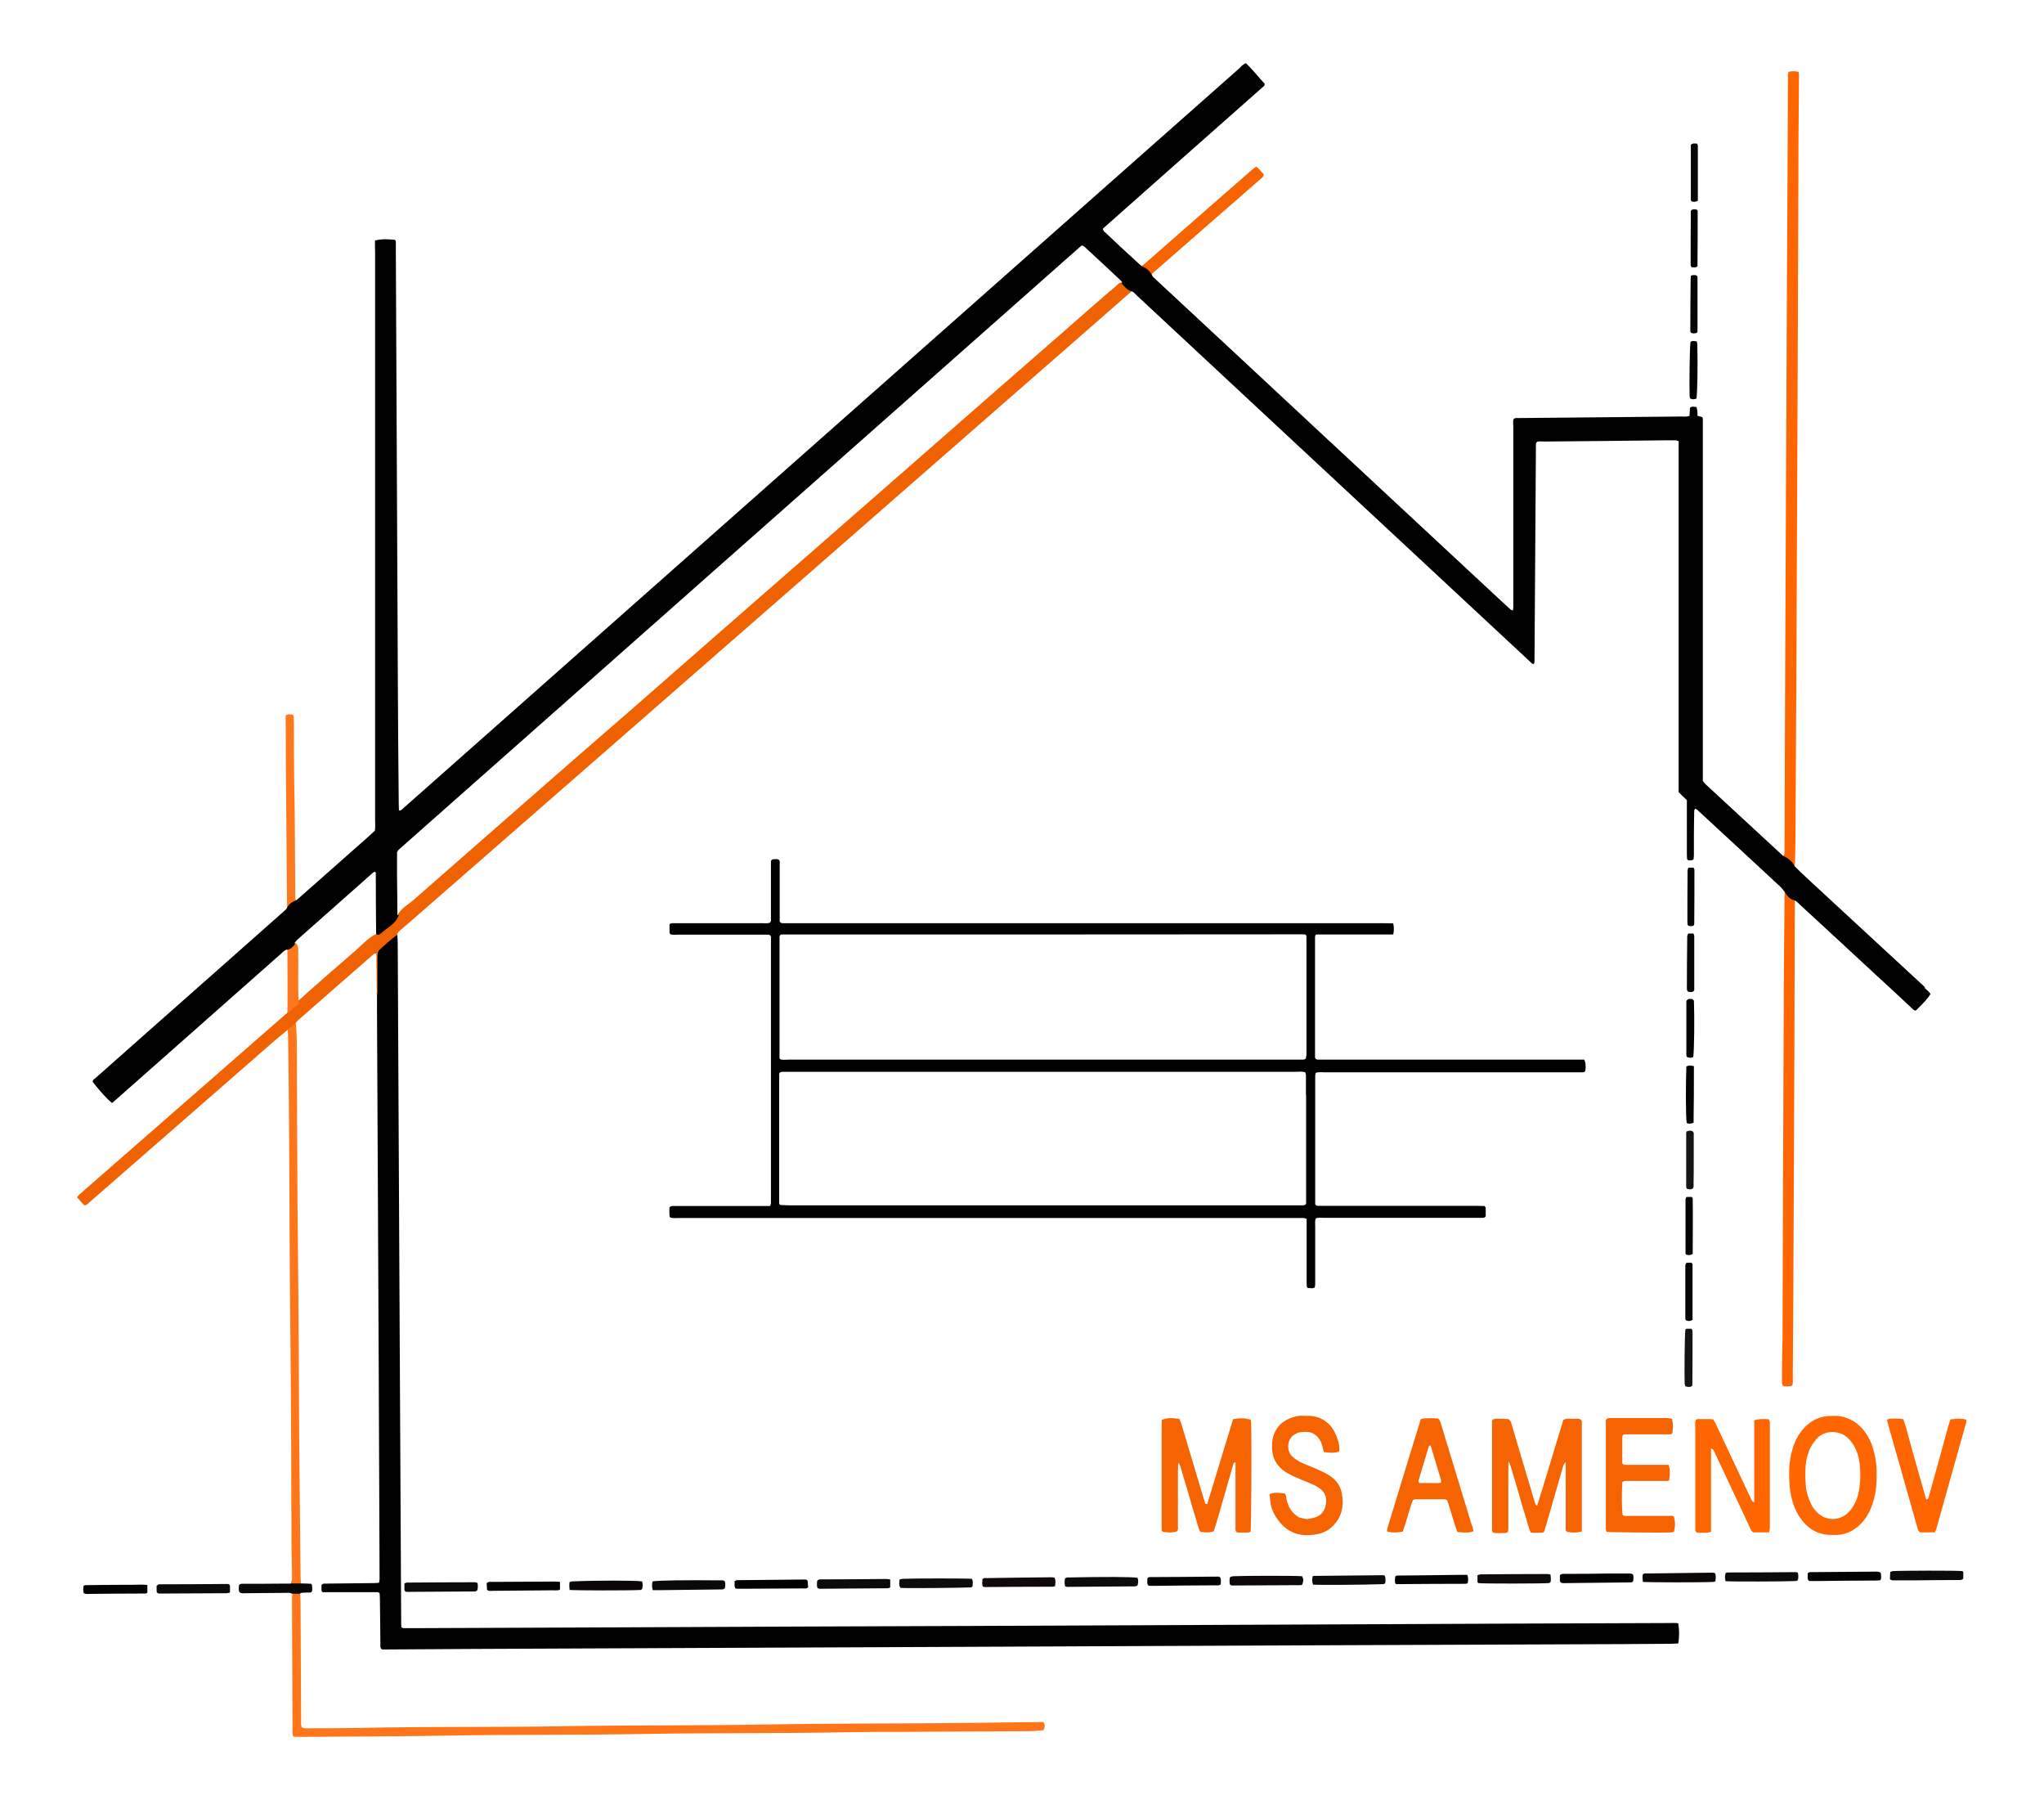 <?xml version="1.0" encoding="UTF-8"?>
<svg id="Calque_3" data-name="Calque 3" xmlns="http://www.w3.org/2000/svg" viewBox="0 0 119.28 105">
  <defs>
    <style>
      .cls-1 {
        fill: #161515;
      }

      .cls-1, .cls-2, .cls-3, .cls-4, .cls-5, .cls-6, .cls-7, .cls-8, .cls-9, .cls-10, .cls-11, .cls-12, .cls-13, .cls-14, .cls-15, .cls-16, .cls-17, .cls-18, .cls-19, .cls-20, .cls-21, .cls-22, .cls-23, .cls-24, .cls-25, .cls-26, .cls-27, .cls-28, .cls-29, .cls-30, .cls-31, .cls-32, .cls-33, .cls-34 {
        stroke-width: 0px;
      }

      .cls-2 {
        fill: #030000;
      }

      .cls-3 {
        fill: #f06102;
      }

      .cls-4 {
        fill: #0d0808;
      }

      .cls-5 {
        fill: #040404;
      }

      .cls-6 {
        fill: #030303;
      }

      .cls-7 {
        fill: #010101;
      }

      .cls-8 {
        fill: #100909;
      }

      .cls-9 {
        fill: #0a0d0d;
      }

      .cls-11 {
        fill: #0c0a0a;
      }

      .cls-12 {
        fill: #ff6601;
      }

      .cls-13 {
        fill: #ff751a;
      }

      .cls-14 {
        fill: #f66301;
      }

      .cls-15 {
        fill: #020000;
      }

      .cls-16 {
        fill: #040505;
      }

      .cls-17 {
        fill: #f66402;
      }

      .cls-18 {
        fill: #050404;
      }

      .cls-19 {
        fill: #0a0909;
      }

      .cls-20 {
        fill: #ff781e;
      }

      .cls-21 {
        fill: #0c0909;
      }

      .cls-22 {
        fill: #f60;
      }

      .cls-23 {
        fill: #ff771c;
      }

      .cls-24 {
        fill: #030101;
      }

      .cls-25 {
        fill: #0b0b0b;
      }

      .cls-26 {
        fill: #0c0707;
      }

      .cls-27 {
        fill: #ff761a;
      }

      .cls-28 {
        fill: #010000;
      }

      .cls-29 {
        fill: #0d0a0a;
      }

      .cls-30 {
        fill: #020101;
      }

      .cls-31 {
        fill: #f66302;
      }

      .cls-32 {
        fill: #0e0a0a;
      }

      .cls-33 {
        fill: #080808;
      }

      .cls-34 {
        fill: #151414;
      }
    </style>
  </defs>
  <path class="cls-10" d="m23.19,54.53c0,.16.02.32.02.48.04,7.35.07,14.7.11,22.05.03,5.82.06,11.63.09,17.45,0,.14,0,.28.01.43.06.02.1.05.14.05.14,0,.29,0,.43,0,4.19-.02,8.37-.03,12.56-.05,6.68-.03,13.36-.06,20.04-.08,7.81-.03,15.63-.07,23.44-.1,5.82-.03,11.63-.05,17.45-.07.16,0,.31-.02.46.02.06.39.06.82,0,1.17-.12,0-.25.02-.37.02-.99,0-1.98.02-2.97.02-6.04.02-12.08.05-18.12.07-6.87.03-13.74.06-20.62.09-7.8.03-15.6.07-23.4.1-3.23.01-6.46.03-9.68.05-.17,0-.35.01-.49,0-.12-.09-.09-.19-.09-.28-.01-.88-.02-1.76-.03-2.64,0-.13-.01-.25-.02-.36-.03-.02-.04-.03-.06-.04-.01,0-.03-.01-.04-.02-.02,0-.03,0-.05,0-1.05,0-2.11,0-3.17,0-.06-.03-.07-.09-.07-.16,0-.09,0-.19,0-.25.08-.11.16-.09.24-.09.93-.01,1.85-.02,2.78-.03.11,0,.22-.01.34-.02.01-.08.03-.13.03-.19,0-.11,0-.22,0-.34-.02-4.12-.03-8.25-.05-12.37-.03-6.85-.07-13.71-.1-20.56,0-.27,0-.54,0-.82-.02-.7,0-1.4-.01-2.1,0-.68.49-1.27,1.19-1.42Z"/>
  <path class="cls-3" d="m23.19,54.53c-.41.29-.78.65-1.15.98,0,.16-.01.3-.01.44,0,.62,0,1.24,0,1.86,0,.08-.01.16-.02.23-.05-.05-.02-.12-.02-.18,0-.65-.01-1.31-.02-1.96,0-.09-.01-.18-.02-.27-.12-.02-.16.05-.22.1-.69.6-1.37,1.19-2.05,1.79-.7.61-1.39,1.22-2.09,1.83-.12.1-.25.2-.33.34-.13.18-.23.4-.5.41-.24.2-.49.41-.73.61-1.91,1.67-3.82,3.34-5.74,5.01-1.7,1.48-3.39,2.96-5.09,4.44-.07.06-.13.15-.26.16-.17-.12-.28-.31-.45-.47.06-.07.1-.12.14-.16,1.53-1.34,3.05-2.67,4.58-4,1.43-1.25,2.86-2.5,4.29-3.75,1.06-.92,2.12-1.85,3.17-2.77.02-.02.05-.03.08-.05.09-.32.4-.44.59-.67,1.11-1.01,2.24-1.98,3.37-2.96.41-.35.76-.77,1.25-1.01h.11c.33-.28.66-.57.99-.87.06-.05.09-.13.13-.2.2-.42.63-.63.96-.92,1.4-1.23,2.81-2.46,4.21-3.69,1.39-1.22,2.79-2.44,4.18-3.66,1.37-1.2,2.75-2.39,4.12-3.58,1.39-1.22,2.79-2.44,4.18-3.66,1.43-1.25,2.86-2.5,4.29-3.75,1.37-1.2,2.75-2.39,4.11-3.59,1.4-1.23,2.81-2.46,4.22-3.69,1.39-1.22,2.79-2.44,4.18-3.66,1.38-1.21,2.77-2.41,4.15-3.62,1.11-.97,2.2-1.94,3.32-2.89.12-.1.21-.25.4-.22.2.15.37.32.53.51-1.15,1.01-2.3,2.02-3.46,3.03-1.42,1.24-2.84,2.48-4.26,3.72-2.18,1.9-4.35,3.8-6.53,5.71-1.65,1.44-3.29,2.88-4.94,4.32-2.15,1.88-4.31,3.76-6.46,5.64-1.64,1.43-3.27,2.86-4.91,4.29-1.91,1.67-3.83,3.34-5.74,5.01-1.91,1.67-3.82,3.34-5.74,5.01-.19.17-.39.33-.58.5-.1.08-.2.16-.25.29Z"/>
  <path class="cls-12" d="m104.72,50.54c-.25-.17-.47-.37-.66-.6.02-.04.06-.08.07-.12.01-.16.01-.32.01-.48.01-2.99.02-5.98.03-8.97.03-7.37.07-14.73.1-22.1.02-4.52.05-9.04.07-13.57,0-.17-.02-.35.03-.51q.3-.07.59,0c0,.07.02.15.02.22-.01,1.37-.02,2.75-.03,4.12,0,.16,0,.32,0,.48-.02,6.2-.04,12.4-.07,18.6-.03,6.97-.06,13.94-.1,20.9,0,.61-.02,1.21-.03,1.82,0,.06-.02.13-.03.19Z"/>
  <path class="cls-13" d="m17.52,92.97c0,.18.02.35.02.53.01,2.25.02,4.51.03,6.76,0,.17-.02.35.03.49.12.11.23.08.34.08.99,0,1.98,0,2.97-.02,3.99-.09,7.99-.03,11.99-.1,3.92-.07,7.83-.03,11.75-.1,3.93-.07,7.86-.05,11.79-.09,1.33-.02,2.65-.04,3.98-.05.16,0,.32,0,.48,0,.09.16.08.31,0,.47-.34.04-.67.06-1.01.06-2.35.01-4.7.02-7.05.04-1.15,0-2.3,0-3.45.02-3.9.08-7.8.03-11.7.1-3.95.07-7.9.03-11.84.1-2.73.05-5.47.05-8.2.07-.17,0-.35.01-.54-.02-.02-.06-.04-.12-.04-.18,0-.08,0-.16,0-.24-.01-2.51-.02-5.02-.03-7.53,0-.13,0-.26.02-.38.15-.13.3-.13.46,0Z"/>
  <path class="cls-31" d="m92.32,89.35c-.36.07-.49.08-.89.02-.08-.09-.06-.21-.06-.32,0-1.02,0-2.05,0-3.07,0-.22,0-.45,0-.68-.09.09-.13.16-.16.26-.14.48-.27.95-.41,1.43-.19.66-.38,1.32-.57,1.98-.04.14-.09.27-.13.41-.06.02-.1.04-.15.04-.21,0-.41.02-.62-.01-.16-.35-.23-.71-.34-1.05-.11-.33-.2-.67-.3-1.01-.1-.35-.2-.71-.31-1.06-.11-.33-.17-.67-.35-1.05,0,.25-.01.42-.01.6,0,1.04,0,2.08,0,3.12,0,.14.01.28-.02.41-.04.03-.07.05-.1.06-.25.02-.51.02-.74,0-.08-.06-.09-.12-.09-.19,0-.11,0-.22,0-.34,0-1.87,0-3.74,0-5.61,0-.14,0-.29,0-.41.07-.09.14-.11.22-.11.25,0,.51.01.73.02.12.07.15.16.18.26.38,1.3.77,2.6,1.16,3.9.07.23.13.46.2.69.02.08.05.15.14.21.27-.83.51-1.67.77-2.5.26-.84.5-1.68.76-2.51.2-.11.39-.06.58-.06.16,0,.32-.05.46.06.01.03.04.06.04.09,0,2.14,0,4.28,0,6.45Z"/>
  <path class="cls-14" d="m71.95,82.8c.44-.08.71-.07,1.04.03,0,.05.02.12.02.18.04,1.34.01,5.93-.03,6.35-.05.02-.11.05-.16.05-.19,0-.38,0-.57,0-.03,0-.06-.02-.09-.03-.08-.07-.06-.17-.06-.27,0-.72,0-1.44,0-2.16,0-.54,0-1.09,0-1.64-.12.02-.13.12-.15.19-.3,1.04-.6,2.09-.9,3.13-.07.24-.15.48-.22.71-.31.08-.36.08-.79.03-.15-.31-.21-.66-.32-.99-.11-.33-.2-.67-.3-1.01-.1-.34-.19-.68-.3-1.01-.11-.33-.17-.67-.32-1.01-.03.04-.05.05-.05.07,0,.16-.01.32-.01.48,0,1.02,0,2.05,0,3.07,0,.12.03.26-.05.37-.27.08-.38.08-.84.03-.06-.04-.06-.11-.06-.17,0-.11,0-.22,0-.34,0-1.85,0-3.71,0-5.56,0-.16,0-.32.01-.47.33-.11.53-.12,1.02-.05.04.09.09.19.12.29.42,1.41.84,2.81,1.26,4.22.05.15.09.3.14.45.04,0,.07,0,.11.01.25-.82.5-1.64.75-2.47.25-.82.5-1.65.76-2.49Z"/>
  <path class="cls-12" d="m104.15,51.96c.23.15.42.34.59.55-.02,5.61-.03,11.21-.06,16.82-.01,3.66-.04,7.31-.06,10.97,0,.17.02.35-.02.51-.04.03-.07.05-.09.06-.16.01-.32.04-.48-.03-.01-.06-.04-.12-.04-.18,0-.57,0-1.15.01-1.72,0-.21.01-.41.02-.62.02-6.36.04-12.71.07-19.07,0-2.32.03-4.63.05-6.95,0-.11.01-.22.02-.33Z"/>
  <path class="cls-27" d="m16.77,60.1c.15-.16.32-.29.5-.41.02.38.05.76.05,1.15.02,4.14.02,8.28.07,12.41.06,4.6.04,9.2.1,13.8.02,1.65.03,3.29.05,4.94,0,.13.02.25.03.38-.2.19-.4.19-.6,0,.02-.08.06-.15.07-.23,0-.18,0-.35,0-.53-.01-.48-.03-.96-.03-1.44-.02-3.91-.01-7.83-.06-11.74-.06-4.58-.05-9.17-.09-13.75-.01-1.42-.03-2.84-.05-4.26,0-.11-.02-.22-.02-.33Z"/>
  <path class="cls-22" d="m103.24,89.4h-.93c-.13-.08-.16-.21-.21-.32-.57-1.21-1.14-2.43-1.71-3.64-.14-.29-.27-.58-.41-.86-.02-.03-.07-.04-.13-.07,0,1.63,0,3.24,0,4.86-.3.09-.56.04-.81.05-.09-.05-.11-.11-.11-.17,0-.11,0-.22,0-.34,0-1.87,0-3.74,0-5.61,0-.16-.03-.32.03-.46.05-.02.07-.05.1-.05.24,0,.48,0,.72,0,.06,0,.12.01.2.02.06.11.13.22.18.33.59,1.26,1.18,2.51,1.77,3.77.1.22.2.43.31.65.02.03.07.05.13.09,0-1.62,0-3.21,0-4.79q.29-.1.85-.06s.05.1.06.16c.01.11,0,.22,0,.34,0,1.87,0,3.74,0,5.61,0,.16.03.32-.06.5Z"/>
  <path class="cls-17" d="m94.67,86.51c-.04.71-.03,1.53.02,1.87.08.08.18.06.27.06.78,0,1.57,0,2.35,0,.12,0,.25-.03.37.03.08.28.09.54.01.89-.04.01-.08.03-.13.04-.57.03-3.48,0-3.8-.03-.02-.05-.05-.11-.05-.17,0-.11,0-.22,0-.34,0-1.87,0-3.74,0-5.61,0-.14,0-.29,0-.4.06-.1.14-.12.22-.12.26,0,.51,0,.77,0,.78,0,1.57,0,2.35,0,.17,0,.35-.01.52.05.07.28.08.41.02.84-.07.08-.18.06-.27.06-.7,0-1.41,0-2.11,0-.13,0-.26,0-.38,0-.04,0-.09.03-.12.04-.02.04-.04.07-.04.09,0,.53,0,1.05,0,1.56.06.1.15.09.22.09.67,0,1.34,0,2.01,0,.16,0,.32,0,.47,0,.09.25.1.4.04.89-.06.07-.15.05-.22.05-.72,0-1.44,0-2.16,0-.11,0-.22-.02-.36.06Z"/>
  <path class="cls-14" d="m74.96,87.12c.09.08.09.2.11.31.09.46.3.84.74,1.1.13.03.28.06.44.1.13-.02.26-.04.38-.07.4-.09.65-.34.73-.73.09-.41,0-.76-.37-1.01-.17-.12-.35-.21-.55-.29-.3-.12-.59-.24-.88-.37-.19-.08-.38-.18-.55-.29-.52-.34-.78-.83-.78-1.45,0-.19.01-.38.06-.57.14-.52.45-.87.93-1.08.24-.1.48-.18.74-.17.25,0,.52-.01.76.04.54.12.95.45,1.19.96.15.32.26.65.25,1.01,0,.03-.02.06-.03.09-.3.07-.4.07-.86.02-.02-.05-.04-.1-.06-.16-.02-.06-.02-.13-.04-.19-.1-.36-.28-.64-.65-.79-.25-.07-.5-.05-.76,0-.05.02-.11.05-.16.08-.5.23-.57.99-.16,1.34.18.16.39.28.61.38.25.11.51.2.75.31.23.1.47.21.69.34.42.24.72.59.81,1.08.14.71.02,1.37-.51,1.91-.28.29-.63.44-1.01.5-.14.03-.29.03-.43.04-.77.03-1.35-.3-1.79-.91-.25-.34-.41-.72-.44-1.15-.01-.11-.02-.22-.04-.32.23-.11.42-.11.9-.05Z"/>
  <path class="cls-12" d="m112.93,89.4h-.87c-.11-.05-.13-.15-.16-.24-.31-1.11-.63-2.21-.94-3.32-.24-.84-.48-1.69-.72-2.53-.04-.15-.08-.31-.12-.45.05-.08.11-.09.17-.09.25,0,.51-.03.78.03.15.39.24.79.35,1.19.11.38.21.77.32,1.15.11.4.23.8.34,1.2.11.38.22.76.33,1.15.04-.02.07-.04.12-.07.14-.5.29-1.03.43-1.55.14-.51.28-1.02.42-1.52.15-.52.27-1.05.44-1.54.47-.06.64-.06.92.01,0,.01.01.03.01.04,0,.03,0,.07,0,.09-.59,2.09-1.17,4.18-1.76,6.27-.01.05-.04.09-.08.16Z"/>
  <path class="cls-17" d="m67.19,16.13c-.21-.2-.42-.4-.64-.6.12-.02.2-.1.28-.17.76-.66,1.51-1.32,2.27-1.99,1.32-1.16,2.64-2.31,3.97-3.47.07-.06.15-.12.23-.18.21.13.31.33.45.45-.02.17-.13.22-.21.29-.89.78-1.78,1.56-2.67,2.33-1.21,1.06-2.43,2.12-3.64,3.18-.01.06-.03.1-.04.15Z"/>
  <path class="cls-20" d="m17.34,52.54c-.16.2-.36.35-.57.49,0-.1-.02-.19-.02-.29-.02-2.79-.05-5.58-.07-8.37,0-.8,0-1.59-.01-2.39,0-.08,0-.16,0-.23.13-.12.28-.06.42-.06.02.04.05.08.05.12,0,.14.01.29.01.43,0,1.15,0,2.3.02,3.44.05,2.17.04,4.34.06,6.51,0,.09,0,.19.01.27.03.04.06.06.08.08Z"/>
  <path class="cls-32" d="m90.48,91.85c.02.19.04.33,0,.46-.04.02-.07.05-.1.05-.37.03-3.8.04-4.11,0-.02-.02-.05-.05-.05-.07,0-.13,0-.25,0-.39.07-.02.13-.05.18-.05,1.29-.01,2.58-.02,3.88-.02.06,0,.12.01.2.03Z"/>
  <path class="cls-4" d="m71.79,92.01s.09-.04.14-.05c.5-.03,3.73-.04,4.06,0,.09.21.08.21.01.49-.03.01-.06.03-.09.03-1.34,0-2.68.02-4.02.02-.03,0-.06-.02-.09-.03-.01-.03-.04-.05-.04-.08-.01-.13-.02-.25.02-.38Z"/>
  <path class="cls-11" d="m51.95,92.14v.47c-.05.02-.1.05-.14.05-1.32.01-2.65.02-3.97.03-.04,0-.09-.02-.13-.04-.07-.15-.02-.29-.03-.4.05-.09.11-.1.18-.11.21,0,.41,0,.62,0,1.02,0,2.04-.01,3.06-.02.13,0,.25-.01.41.03Z"/>
  <path class="cls-21" d="m9.25,92.43c1.33,0,2.69-.01,4.04-.02.03,0,.06.02.09.03.01.03.04.05.04.08,0,.13,0,.25,0,.39-.08.02-.14.04-.2.04-1.31,0-2.61.02-3.92.02-.03,0-.06-.01-.09-.02-.06-.04-.08-.1-.07-.16,0-.09,0-.19,0-.27.04-.03.06-.05.11-.09Z"/>
  <path class="cls-29" d="m27.86,92.34c.04.14.03.28,0,.42-.04.07-.1.08-.16.09-.14,0-.29,0-.43,0-1.08,0-2.17.02-3.25.02-.13,0-.25.01-.36-.01-.03-.04-.05-.07-.06-.1,0-.13,0-.25,0-.38.06-.02.1-.05.14-.05,1.32-.01,2.65-.02,3.97-.02.04,0,.09.02.15.04Z"/>
  <path class="cls-11" d="m62.16,92.55c-.05-.17-.04-.33-.01-.46.09-.08.18-.06.25-.06,2.06-.04,3.55-.04,3.98.02.06.14.05.29,0,.45-.05.02-.09.05-.14.05-1.32.01-2.64.02-3.96.03-.03,0-.06-.01-.13-.03Z"/>
  <path class="cls-21" d="m110.29,92.13c0-.14.01-.28.02-.42.06-.02.11-.05.15-.05.48-.03,3.75-.04,4.06,0,.02.02.05.05.05.07,0,.13,0,.25,0,.36-.06.09-.15.09-.23.09-.88,0-1.75.01-2.63.02-.38,0-.77,0-1.15,0-.08,0-.16.02-.28-.07Z"/>
  <path class="cls-11" d="m100.7,92.26c-.05-.18-.05-.33,0-.48.04-.02.07-.04.1-.04,1.34,0,2.68-.01,4.02-.02.03,0,.06.02.1.04.02.14.05.3-.02.45-.05.01-.09.03-.14.03-.58.03-3.65.04-4.06.01Z"/>
  <path class="cls-26" d="m33.24,92.75c-.02-.16-.03-.3,0-.45.06-.02.1-.04.15-.04,1.41-.06,3.68-.06,4.08,0,.05.15.04.3,0,.45-.04.02-.06.05-.09.05-.81.04-3.73.03-4.15,0Z"/>
  <path class="cls-19" d="m38.09,92.76c-.05-.2-.05-.35-.01-.5.38-.06,1.86-.08,3.98-.06.08,0,.16-.02.24.06.04.12.03.26,0,.39-.07.1-.17.08-.26.08-1.12.01-2.23.03-3.35.04-.19,0-.38,0-.6,0Z"/>
  <path class="cls-26" d="m95.87,92.28c-.02-.16-.03-.3,0-.43.04-.02.07-.05.1-.05,1.33-.02,2.65-.03,3.98-.05.04,0,.09.02.13.03.08.16.03.31.03.46-.04.02-.07.05-.1.05-.77.04-3.75.03-4.15,0Z"/>
  <path class="cls-25" d="m76.63,92.45c-.08-.17-.06-.33-.03-.48.02-.01.03-.03.05-.03,1.32-.01,2.65-.03,3.97-.04.06,0,.12,0,.17.01.03.05.05.07.05.1,0,.12.04.25-.02.37-.04.02-.06.04-.09.04-1.15.04-3.6.06-4.1.03Z"/>
  <path class="cls-33" d="m16.96,92.38c.2,0,.4,0,.6,0,.2,0,.41.01.6.02.03.04.05.07.05.1,0,.12.04.25-.02.37-.03.02-.06.04-.09.04-.13,0-.25,0-.38.01-.08,0-.16,0-.22.06-.15,0-.31,0-.46,0-.13-.08-.28-.05-.42-.05-.76,0-1.52.02-2.29.02-.11,0-.22.03-.35-.05-.08-.13-.04-.29-.03-.43.07-.08.15-.07.22-.07.76,0,1.52,0,2.29-.01.16,0,.32,0,.48,0Z"/>
  <path class="cls-8" d="m61.54,92.05c.08.16.05.32.03.48-.04.02-.09.04-.13.04-1.32,0-2.65.01-3.97.02-.03,0-.06-.01-.11-.03-.08-.14-.02-.29-.03-.43.05-.03.07-.06.1-.06,1.31-.02,2.62-.04,3.92-.05.06,0,.12.01.19.02Z"/>
  <path class="cls-9" d="m52.5,92.15c.08-.02.12-.04.17-.04.69-.03,3.72-.03,4.05,0,.06.16.06.16.03.45-.03.02-.05.04-.08.05-.64.03-3.74.06-4.11.03-.13-.13-.07-.3-.07-.48Z"/>
  <path class="cls-2" d="m91.07,92.31s-.04-.06-.04-.09c0-.11,0-.22,0-.32.08-.09.18-.08.28-.08.86,0,1.73,0,2.59-.02.38,0,.77,0,1.15,0,.08,0,.16-.01.25.06.03.12.03.26,0,.4-.03.02-.05.05-.08.05-.06.01-.13.01-.19.01-1.21.01-2.43.03-3.64.04-.11,0-.22.02-.32-.04Z"/>
  <path class="cls-28" d="m85.62,91.87c.08.19.06.34.03.49-.05.02-.08.04-.11.04-1.35,0-2.71.01-4.06.02-.01,0-.02-.02-.06-.05-.03-.11-.02-.25,0-.4.04-.02.08-.05.12-.05.35,0,.7-.01,1.05-.01.84-.01,1.69-.02,2.53-.03.16,0,.32-.01.5,0Z"/>
  <path class="cls-28" d="m42.86,92.25c.08-.03.1-.06.13-.06,1.34-.01,2.68-.03,4.02-.04.03,0,.06.02.09.04.01.01.03.02.03.03.01.13.02.25.03.39-.05.03-.09.06-.13.06-.06.01-.13,0-.19,0-1.2,0-2.39.02-3.59.02-.11,0-.22,0-.32-.01-.11-.15-.04-.3-.07-.44Z"/>
  <path class="cls-24" d="m32.68,92.29v.44s-.07.05-.12.05c-.11.01-.22,0-.33,0-1.15.01-2.3.02-3.45.03-.11,0-.22.03-.32-.03-.02-.02-.04-.03-.04-.04,0-.13-.02-.25-.02-.38.05-.03.09-.06.13-.07.06-.01.13,0,.19,0,1.21,0,2.43-.02,3.64-.02.09,0,.19,0,.32.02Z"/>
  <path class="cls-15" d="m109.76,91.77c0,.13.04.26,0,.38-.03.02-.05.05-.08.05-.08,0-.16.01-.24.01-1.18,0-2.36.02-3.54.03-.11,0-.22,0-.31,0-.09-.05-.1-.11-.1-.18,0-.09,0-.19,0-.26.06-.08.12-.08.19-.08,1.28-.01,2.55-.02,3.83-.03.08,0,.16,0,.25.08Z"/>
  <path class="cls-30" d="m67.03,92.01c1.35,0,2.7-.02,4.06-.03.03,0,.06.02.1.03.09.13.04.27.05.42-.04.02-.08.05-.12.06-.06.01-.13,0-.19,0-1.2,0-2.39.02-3.59.03-.11,0-.22,0-.32-.01-.12-.14-.04-.29-.07-.42.03-.03.05-.05.09-.08Z"/>
  <path class="cls-23" d="m17.45,58.54c-.08.14-.25.18-.36.3-.09.1-.21.18-.32.27,0-.19.01-.38.01-.57,0-1.04,0-2.09-.01-3.13.14-.16.28-.31.47-.41.21.19.16.44.16.67.03.96-.04,1.91.04,2.87Z"/>
  <path class="cls-15" d="m8.6,92.48v.44s-.08.05-.12.05c-.14,0-.29,0-.43,0-.92,0-1.85.01-2.77.02-.12,0-.25.03-.39-.04-.05-.13-.03-.27-.02-.42.04-.02.08-.05.12-.05.73-.01,1.46-.02,2.2-.02.37,0,.73,0,1.1-.01.09,0,.18.01.32.02Z"/>
  <path class="cls-7" d="m98.85,58.37c.04.95.02,2.94-.04,3.3-.12.06-.24.05-.36,0-.01-.03-.04-.06-.04-.09,0-1.07,0-2.14,0-3.18.11-.17.24-.12.36-.11.02.02.04.05.06.07Z"/>
  <path class="cls-7" d="m98.85,62.2c0,1.12,0,2.22-.02,3.3-.16.07-.28.07-.4.02-.06-.37-.06-2.23-.02-3.3q.16-.1.43-.02Z"/>
  <path class="cls-10" d="m98.63,23.24s-.03-.09-.03-.13c-.02-.72,0-2.79.05-3.16.11-.09.23-.05.37-.03,0,.06.03.12.03.18.03,1.29,0,2.81-.05,3.15-.12.06-.24.06-.36,0Z"/>
  <path class="cls-34" d="m98.35,80.88c-.02-.06-.03-.11-.04-.15-.02-.67,0-2.79.04-3.15.02-.02.04-.05.07-.06.09,0,.19,0,.28,0,.02.03.05.05.06.08.01.08.01.16.01.24,0,.94,0,1.88-.01,2.82,0,.06,0,.12-.01.19-.14.11-.27.06-.4.03Z"/>
  <path class="cls-1" d="m98.42,66.01c.15-.05.27-.07.38.01.01.04.04.06.04.09,0,.54,0,1.08,0,1.62,0,.44,0,.89-.01,1.33,0,.09.02.19-.04.28-.11.06-.23.06-.35.01-.02-.04-.04-.06-.04-.09,0-1.05,0-2.1,0-3.15,0-.03.01-.06.03-.12Z"/>
  <path class="cls-18" d="m98.67,16.08c.14-.04.25-.05.35,0,.01.03.04.06.04.09,0,1.05,0,2.1,0,3.16,0,.03-.02.06-.04.09-.12.03-.24.06-.35-.02-.01-.04-.03-.07-.03-.09,0-1.02.01-2.04.02-3.06,0-.05.01-.09.02-.16Z"/>
  <path class="cls-18" d="m98.54,50.62h.29s.05.09.05.13c0,1.05,0,2.1-.01,3.15,0,.03-.02.06-.03.09-.1.07-.21.05-.31.02-.02-.03-.05-.05-.05-.08-.01-.08-.01-.16-.01-.24,0-.92,0-1.85.01-2.77,0-.09-.02-.19.06-.31Z"/>
  <path class="cls-16" d="m98.53,54.46h.29c.02.05.05.1.05.14,0,1.07,0,2.13,0,3.18-.12.16-.25.07-.35.09-.03-.05-.06-.07-.07-.1-.01-.08-.02-.16-.01-.24,0-.92.01-1.85.02-2.77,0-.09-.02-.19.07-.3Z"/>
  <path class="cls-5" d="m99.09,11.7c-.15.1-.26.08-.37.05-.02-.03-.05-.05-.05-.08,0-.27,0-.54,0-.81,0-.7,0-1.4,0-2.1,0-.11,0-.22,0-.31.13-.12.25-.07.36-.07.03.05.05.08.05.11,0,.48,0,.96,0,1.43,0,.59,0,1.18,0,1.77Z"/>
  <path class="cls-6" d="m98.71,12.25c.1-.06.21-.04.31-.02.02.03.05.05.05.08,0,.11,0,.22,0,.33,0,.86,0,1.72-.01,2.58,0,.11,0,.22,0,.31-.13.12-.25.05-.35.06-.03-.06-.05-.09-.05-.11,0-1.05,0-2.1.01-3.15,0-.03.02-.06.04-.09Z"/>
  <path class="cls-5" d="m98.44,69.83h.28s.06.06.06.08c.02,1.09,0,2.17,0,3.24-.13.1-.25.08-.37.05-.02-.03-.05-.06-.05-.08,0-.56,0-1.12,0-1.68,0-.45,0-.89,0-1.34,0-.08-.02-.16.06-.27Z"/>
  <path class="cls-5" d="m98.43,73.67h.28s.06.06.06.09c0,.11,0,.22,0,.33,0,.86,0,1.72,0,2.59,0,.11,0,.22,0,.32-.13.09-.25.08-.37.04-.02-.03-.05-.06-.05-.08,0-.54,0-1.09,0-1.63,0-.46,0-.93,0-1.39,0-.08-.02-.16.07-.27Z"/>
  <path class="cls-10" d="m112.35,57.61c-2.29-2.12-4.58-4.23-6.86-6.34-.26-.24-.51-.48-.76-.73-.14-.29-.37-.47-.66-.6-.01,0-.03-.02-.04-.03-1.49-1.38-2.98-2.75-4.47-4.13-.07-.06-.13-.14-.19-.22,0-7.05,0-14.09,0-21.14,0-.03-.02-.06-.04-.09-.08-.02-.17-.04-.27-.07,0-.12,0-.23-.02-.34,0-.06-.03-.12-.04-.17-.14-.02-.27-.06-.38.04,0,.16-.02.32-.03.47-.17.07-.33.04-.49.04-3.16.03-6.33.06-9.49.09-.09,0-.19-.03-.29.07-.03.13-.01.29-.01.45,0,.16,0,.32,0,.48,0,.16,0,.32,0,.48,0,.18,0,.35,0,.53,0,.16,0,.32,0,.48,0,.16,0,.32,0,.48,0,.16,0,.32,0,.48,0,.16,0,.32,0,.48,0,.16,0,.32,0,.48s0,.32,0,.48c0,.16,0,.32,0,.48,0,.18,0,.35,0,.53,0,.16,0,.32,0,.48,0,.16,0,.32,0,.48,0,.16,0,.32,0,.48,0,.16,0,.32,0,.48s0,.32,0,.48c0,.16,0,.32,0,.48,0,.16,0,.32,0,.48,0,.18,0,.35,0,.53,0,.16,0,.32,0,.48,0,.16,0,.32,0,.48,0,.15.01.31-.02.48-.06-.03-.11-.03-.14-.06-.16-.14-.31-.28-.46-.42-3.68-3.43-7.37-6.86-11.05-10.28-3.12-2.91-6.24-5.81-9.37-8.72-.14-.28-.33-.5-.64-.6-.24-.22-.47-.43-.71-.65-.47-.43-.94-.87-1.4-1.31-.07-.06-.15-.12-.16-.24,3.13-2.77,6.26-5.55,9.4-8.32.01-.01.02-.02.03-.04,0-.01,0-.03.02-.08-.36-.39-.7-.83-1.1-1.21-.18.06-.28.19-.39.3-2.54,2.24-5.08,4.49-7.61,6.73-6.86,6.07-13.72,12.14-20.57,18.2-6.46,5.72-12.93,11.44-19.39,17.16-.43.38-.86.76-1.29,1.14-.05.04-.09.09-.18.06,0-.12-.01-.25-.01-.37-.02-2.21-.04-4.41-.05-6.62-.04-8.57-.08-17.13-.12-25.7,0-.14,0-.29,0-.43,0-.06,0-.13-.06-.17-.55-.05-.83-.04-1.15.04-.02.21,0,.43,0,.65,0,.24,0,.48,0,.72,0,.22,0,.45,0,.67,0,.24,0,.48,0,.72,0,.22,0,.45,0,.67,0,.22,0,.45,0,.67,0,.24,0,.48,0,.72,0,.22,0,.45,0,.67s0,.45,0,.67c0,.24,0,.48,0,.72,0,.22,0,.45,0,.67,0,.24,0,.48,0,.72,0,.22,0,.45,0,.67,0,.22,0,.45,0,.67,0,.24,0,.48,0,.72,0,.22,0,.45,0,.67s0,.45,0,.67c0,.24,0,.48,0,.72,0,.22,0,.45,0,.67,0,.24,0,.48,0,.72,0,.22,0,.45,0,.67,0,.22,0,.45,0,.67,0,.24,0,.48,0,.72,0,.22,0,.45,0,.67,0,.22,0,.45,0,.67,0,.24,0,.48,0,.72,0,.22,0,.45,0,.67,0,.24,0,.48,0,.72,0,.22,0,.45,0,.67,0,.22,0,.45,0,.67,0,.24,0,.48,0,.72,0,.22,0,.45,0,.67,0,.24,0,.48,0,.72,0,.22,0,.45,0,.67,0,.22,0,.45,0,.67,0,.24,0,.48,0,.72,0,.22,0,.45,0,.67,0,.22,0,.45,0,.67,0,.24,0,.48,0,.72,0,.22,0,.45,0,.67,0,.24,0,.48,0,.72,0,.22,0,.45,0,.67s0,.45,0,.67c0,.24,0,.48,0,.72,0,.22,0,.45,0,.67,0,.22,0,.45,0,.67,0,.24,0,.48,0,.72,0,.22,0,.45,0,.67,0,.24,0,.48,0,.72,0,.22.02.45-.01.67-.13.12-.26.24-.39.36-.63.56-1.27,1.12-1.9,1.68-.77.68-1.53,1.35-2.3,2.03-.26.08-.46.24-.57.49-.09.09-.18.18-.28.26-2.59,2.3-5.19,4.59-7.79,6.89-1.03.91-2.06,1.82-3.08,2.73-.07.06-.17.1-.16.22.46.59.87,1.03,1.13,1.23.12-.1.24-.2.36-.31,1.23-1.09,2.46-2.18,3.7-3.27,1.93-1.7,3.85-3.41,5.78-5.11.11-.09.19-.21.34-.25.23,0,.34-.16.48-.29,0-.04,0-.08,0-.12.06-.07.12-.15.19-.21,1.46-1.29,2.91-2.58,4.37-3.87.03-.03.08-.05.11-.06.02.02.04.02.04.03,0,.01.02.03.02.04,0,1.18.01,2.36.02,3.54,0,0,0,.01,0,.02.07.06.16.07.24,0,.38-.36.91-.57,1.09-1.12,0,0,0,0,0-.01-.03.02-.06.03-.09.04,0-.78-.01-1.57-.02-2.35,0-.45,0-.89,0-1.32.05-.15.17-.21.26-.3,3.35-2.96,6.7-5.93,10.05-8.89,5.48-4.85,10.96-9.7,16.44-14.54,4.28-3.79,8.57-7.58,12.85-11.37.12-.11.24-.21.36-.31.05.02.1.03.14.06.72.66,1.43,1.33,2.14,1.99.03.03.06.07.09.11-.02.02-.04.03-.06.05.18.17.32.39.58.46.13.03.21.14.3.23,2.24,2.08,4.47,4.16,6.7,6.24,4.09,3.81,8.19,7.62,12.28,11.43,1.35,1.25,2.69,2.5,4.04,3.76.04.04.08.11.18.08.05-.12.02-.27.03-.4.03-4.03.05-8.05.08-12.08,0-.1,0-.19,0-.29,0-.06,0-.13.08-.19.13-.03.29-.01.44-.01,2.33-.02,4.67-.04,7-.07.21,0,.42,0,.62,0,.06,0,.12.03.19.05,0,.76,0,1.52,0,2.27v13.66c0,.77,0,1.53,0,2.3,0,.75,0,1.5,0,2.25.17.17.33.32.48.46,0,1.01,0,2,0,2.99,0,.14,0,.29.01.43,0,.03.03.05.05.08.11.02.22.05.33-.05,0-.06.02-.14.02-.21,0-.37,0-.73,0-1.1,0-.51.01-1.02.02-1.53,0-.04.04-.07.06-.12.05.04.09.06.13.09,1.61,1.49,3.22,2.97,4.82,4.46.08.07.15.17.22.25.16.23.29.48.59.55.16.05.26.18.38.29,1.46,1.34,2.91,2.69,4.36,4.03.73.67,1.46,1.34,2.18,2.02.06.05.11.12.2.09.5-.49.68-.69.85-.96-.1-.15-.24-.25-.37-.37Z"/>
  <path class="cls-7" d="m92.51,62c0-.06-.04-.11-.06-.18h-.54c-4.86,0-9.72,0-14.57,0-.14,0-.29,0-.43,0-.07,0-.13-.02-.17-.11,0-.04,0-.1,0-.16,0-2.3,0-4.6,0-6.9,0-.04.03-.08.04-.12.03,0,.04,0,.06-.01.02,0,.03,0,.05,0,.02,0,.03,0,.05,0,1.36,0,2.72,0,4.08,0,.03,0,.06,0,.1,0,.02,0,.03,0,.05,0,.02,0,.03,0,.05,0,.02,0,.03,0,.05,0,.01,0,.03-.02.04-.03q.06-.29,0-.59s-.02-.03-.04-.03c-.18,0-.35-.01-.53-.01-11.52,0-23.04,0-34.57,0-.16,0-.32,0-.48,0-.06,0-.13,0-.19-.1,0-.13,0-.29,0-.45,0-.96,0-1.92,0-2.88,0-.09.03-.19-.05-.27-.09-.06-.18-.03-.28-.03-.06,0-.13,0-.18.1,0,.13,0,.29,0,.45,0,.96,0,1.92,0,2.88,0,.09.03.19-.08.28-.14.04-.3.02-.45.02-1.6,0-3.2,0-4.79,0-.14,0-.29,0-.43,0-.06,0-.11.03-.17.05,0,.18,0,.34,0,.5,0,.03.03.05.06.1.14.04.3.02.46.02,1.6,0,3.2,0,4.79,0,.14,0,.29,0,.43,0,.06,0,.13,0,.18.11v.44c0,4.91,0,9.81,0,14.72,0,.13,0,.26,0,.38,0,.06-.03.11-.05.18h-.5c-1.1,0-2.21,0-3.31,0-.61,0-1.21,0-1.82,0-.08,0-.16-.01-.24.08-.02.15,0,.32,0,.5,0,.03.03.05.05.1.17.04.36.02.55.02,11.97,0,23.94,0,35.91,0,.16,0,.32,0,.48,0,.06,0,.12.03.19.05,0,.18,0,.33,0,.49,0,1.01,0,2.01,0,3.02,0,.14,0,.29.01.43,0,.03.03.05.06.1.12-.02.26.05.4-.04.05-.14.02-.28.03-.43,0-.16,0-.32,0-.48v-2.21c0-.16,0-.32,0-.48,0-.14-.03-.28.04-.43.16-.06.32-.03.47-.03,2.94,0,5.88,0,8.82,0,.14,0,.29,0,.43,0,.06,0,.13,0,.19-.09,0-.14,0-.32,0-.49,0-.03-.03-.05-.04-.08-.01,0-.02-.03-.04-.03-.16,0-.32-.01-.48-.01-2.92,0-5.85,0-8.77,0-.14,0-.29,0-.43,0-.06,0-.13,0-.19-.09,0-.13,0-.29,0-.45,0-1.79,0-3.58,0-5.37,0-.56,0-1.12,0-1.68,0-.06.02-.12.03-.17.19-.06.37-.03.54-.03,4.86,0,9.72,0,14.57,0,.16,0,.32,0,.48,0,.04,0,.09-.03.13-.05.05-.16.03-.32.02-.48Zm-16.29,1.89c0,1.96,0,3.93,0,5.89,0,.16,0,.32,0,.45-.05.08-.12.09-.18.09-.14,0-.29,0-.43,0-9.84,0-19.68,0-29.53,0-.18,0-.35-.01-.53-.02-.01,0-.02-.02-.08-.06,0-2.52,0-5.05,0-7.57,0-.03.02-.06.04-.1.04-.01.08-.04.12-.04.14,0,.29,0,.43,0,9.86,0,19.72,0,29.57,0,.17,0,.35-.03.54.03.01.05.04.11.04.17,0,.38,0,.77,0,1.15Zm0-2.29s0,.09-.01.13c-.04.08-.1.08-.17.09-.13,0-.26,0-.38,0-9.88,0-19.76,0-29.63,0-.17,0-.35.03-.49-.02-.03-.04-.05-.05-.05-.06,0-2.36,0-4.73,0-7.09,0-.03.02-.06.03-.08.02-.02.02-.03.04-.04.01,0,.03-.01.05-.01,10.1,0,20.2,0,30.3-.01.09,0,.19,0,.27.01.03.04.06.07.06.09,0,2.33,0,4.67,0,7Z"/>
  <path class="cls-22" d="m109.51,85.74c-.01-.42-.09-.82-.2-1.22-.08-.28-.2-.54-.35-.79-.33-.54-.79-.91-1.41-1.07-.25-.07-.51-.06-.76-.05-.53.01-.99.21-1.38.57-.31.29-.53.63-.69,1.02-.23.59-.32,1.2-.31,1.77,0,.47.02.88.11,1.29.1.47.26.92.55,1.32.43.61,1.01.96,1.77.97.13,0,.26,0,.38,0,.5-.03.92-.23,1.29-.57.41-.38.65-.86.81-1.39.18-.6.21-1.22.19-1.85Zm-1.14,1.68c-.13.31-.28.61-.53.84-.5.48-1.27.48-1.77,0-.14-.13-.26-.28-.35-.45-.18-.36-.31-.74-.34-1.14-.02-.21-.02-.41-.03-.52,0-.48.02-.87.13-1.24.07-.21.14-.42.26-.61.09-.13.18-.26.29-.38.46-.49,1.31-.5,1.81-.02.18.17.31.36.42.58.05.11.1.23.14.35.22.63.22,1.93-.04,2.59Z"/>
  <path class="cls-14" d="m85.9,89.02c-.35-1.16-.71-2.32-1.06-3.48-.25-.81-.49-1.62-.74-2.43-.04-.12-.06-.25-.18-.35-.25-.03-.52-.02-.79-.01-.07,0-.15.03-.22.05-.02.08-.05.14-.06.2-.21.67-.41,1.34-.62,2.01-.41,1.34-.82,2.69-1.23,4.03-.03.11-.08.21-.04.32.34.06.58.06.9,0,.22-.61.36-1.24.59-1.84.05-.02.08-.05.11-.05.58,0,1.15,0,1.73,0,.06,0,.12.04.16.05.22.62.36,1.24.6,1.86.63.05.71.04.94-.05-.03-.11-.05-.21-.08-.32Zm-1.81-2.51c-.28.03-.52.01-.75.01-.17,0-.35,0-.53,0-.01-.06-.04-.11-.03-.14.2-.67.4-1.34.6-2,0-.01.02-.02.03-.04.03,0,.07-.01.08,0,.2.67.4,1.33.6,2,.01.04,0,.09,0,.18Z"/>
</svg>
